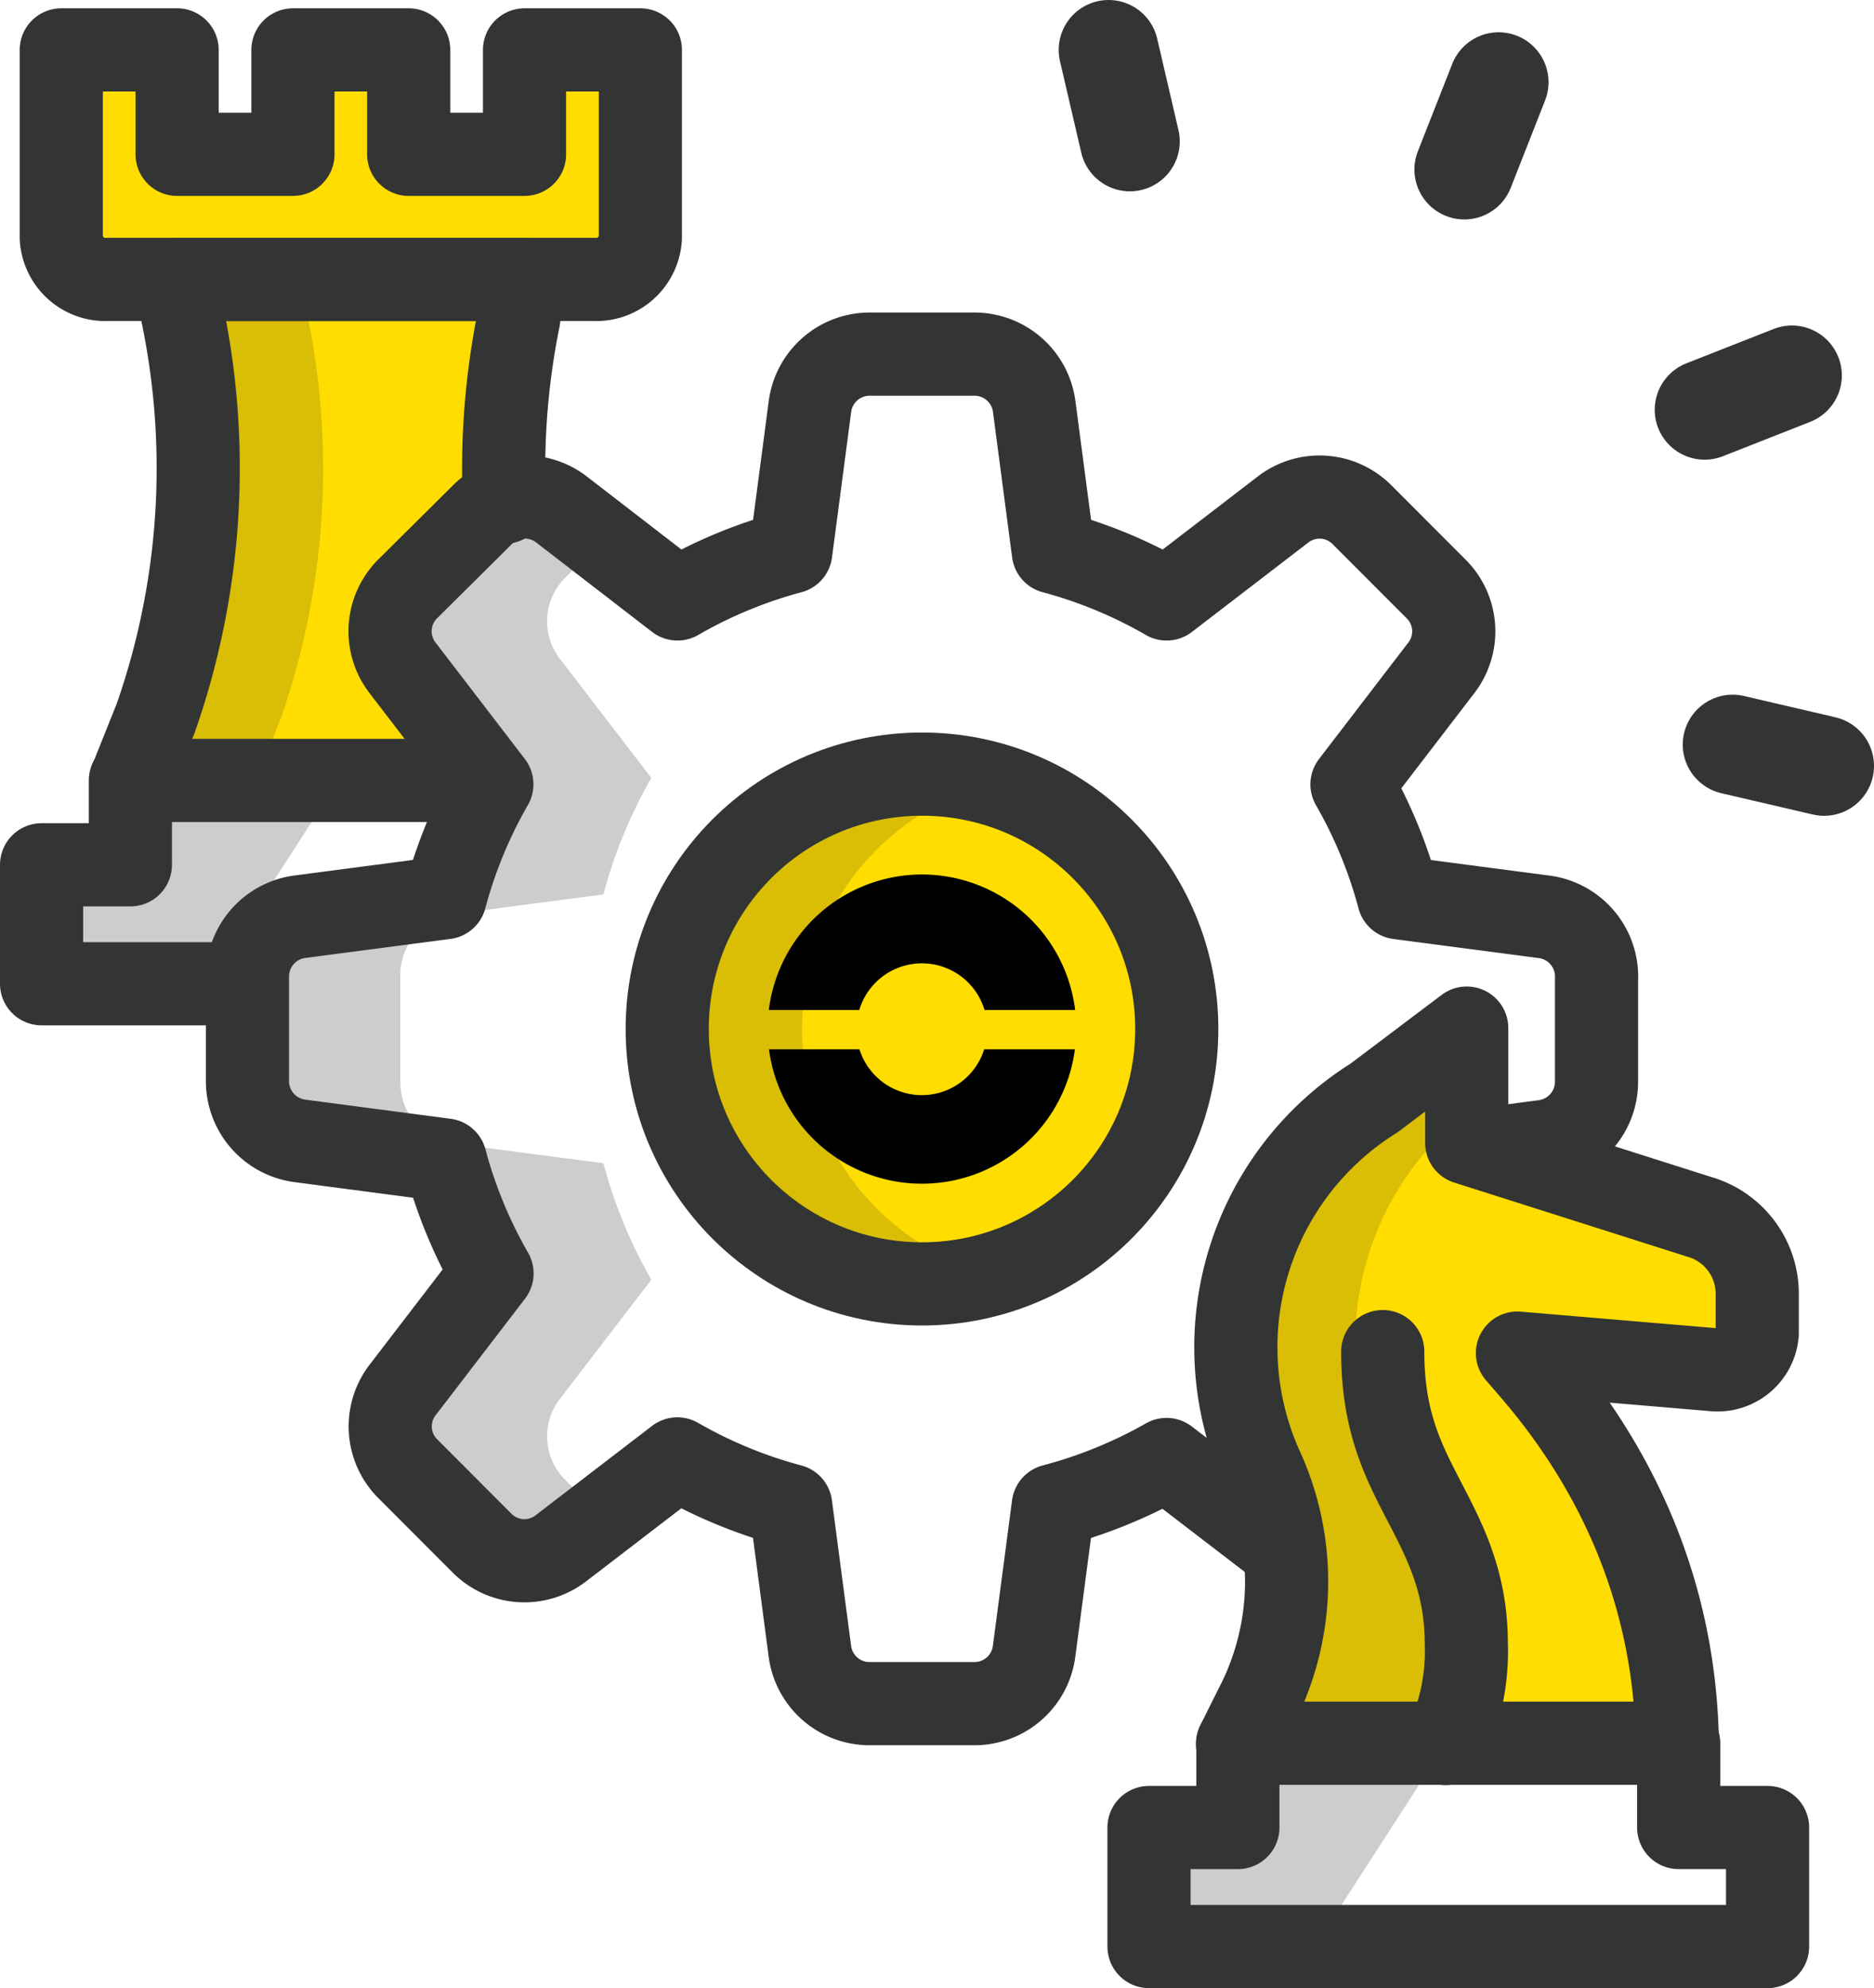 <svg xmlns="http://www.w3.org/2000/svg" viewBox="0 0 225.37 239"><defs><style>.cls-1{fill:#fd0;}.cls-2,.cls-3{fill:none;stroke:#333434;stroke-linecap:round;stroke-linejoin:round;}.cls-2{stroke-width:12px;}.cls-3{stroke-width:10px;}.cls-4{fill:#d9be05;}.cls-5,.cls-7{opacity:0.25;}.cls-6,.cls-7{fill:#383838;}.cls-7{isolation:isolate;}.cls-8{fill:#00b871;}</style></defs><g id="Layer_2" data-name="Layer 2"><g id="Layer_1-2" data-name="Layer 1"><g id="in_a_nutshell" data-name="in a nutshell"><path class="cls-1" d="M48.44,80.29a7.18,7.18,0,0,1,.65-9.52L58,61.9a7.5,7.5,0,0,1,2.71-1.72,90.61,90.61,0,0,1,1.71-21.8l.71-4.78H21.3l.58,3.91a90.78,90.78,0,0,1-3.1,48.81l-3,7.5h43.1Z"/><path class="cls-2" d="M208.37,89.51l11,2.56"/><path class="cls-2" d="M135.88,17,133.32,6"/><path class="cls-2" d="M176.1,20.38l4.13-10.5"/><path class="cls-2" d="M205,49.26l10.5-4.13"/><path class="cls-3" d="M192,117.42V130a7.24,7.24,0,0,1-6.27,7.21l-17.53,2.31a56.54,56.54,0,0,1-5.62,13.63l10.74,14a7.18,7.18,0,0,1-.65,9.52l-8.86,8.87a7.18,7.18,0,0,1-9.52.65l-14-10.74A56.84,56.84,0,0,1,126.67,181l-2.31,17.52a7.23,7.23,0,0,1-7.21,6.28H104.61a7.23,7.23,0,0,1-7.21-6.28L95.09,181a56.54,56.54,0,0,1-13.63-5.62l-14,10.74a7.18,7.18,0,0,1-9.52-.65l-8.86-8.87a7.18,7.18,0,0,1-.65-9.52l10.74-14a56.54,56.54,0,0,1-5.62-13.63L36,137.14A7.25,7.25,0,0,1,29.76,130V117.42A7.25,7.25,0,0,1,36,110.21l17.53-2.3a56.54,56.54,0,0,1,5.62-13.63l-10.74-14a7.18,7.18,0,0,1,.65-9.52L58,61.89a7.2,7.2,0,0,1,9.52-.65L81.47,72A56.57,56.57,0,0,1,95.1,66.36l2.31-17.52a7.24,7.24,0,0,1,7.21-6.27h12.54a7.24,7.24,0,0,1,7.21,6.27l2.31,17.52A56.36,56.36,0,0,1,140.3,72l14-10.75a7.2,7.2,0,0,1,9.52.65l8.86,8.87a7.18,7.18,0,0,1,.65,9.52l-10.74,14a56.54,56.54,0,0,1,5.62,13.63l17.53,2.3a7.25,7.25,0,0,1,6.27,7.21Z"/><circle class="cls-1" cx="110.88" cy="123.7" r="30.64"/><path class="cls-4" d="M96.46,123.7A30.55,30.55,0,0,1,119,94.28a30.06,30.06,0,0,0-8.11-1.23A30.65,30.65,0,1,0,119,153.12,30.56,30.56,0,0,1,96.46,123.7Z"/><circle class="cls-3" cx="110.88" cy="123.7" r="30.64"/><g class="cls-5"><path class="cls-6" d="M68,177.92a7.36,7.36,0,0,1-.67-9.75l11-14.33a58.19,58.19,0,0,1-5.76-14l-18-2.36a7.42,7.42,0,0,1-6.43-7.39V117.27a7.42,7.42,0,0,1,6.43-7.39l18-2.36a58,58,0,0,1,5.76-14l-11-14.33A7.36,7.36,0,0,1,68,69.43L74.52,63l-4.27-3.28a7.36,7.36,0,0,0-9.75.67l-9.08,9.08a7.36,7.36,0,0,0-.67,9.76l11,14.33a58,58,0,0,0-5.76,14l-18,2.36a7.42,7.42,0,0,0-6.42,7.39v12.85A7.42,7.42,0,0,0,38,137.51l18,2.36a58.19,58.19,0,0,0,5.76,14l-11,14.33a7.36,7.36,0,0,0,.67,9.75L60.5,187a7.36,7.36,0,0,0,9.75.67l4.27-3.27Z"/></g><path class="cls-1" d="M201.72,209.56c-.26-17.09-6.55-32.33-17.77-45.21l-1.46-1.69,23.65,2a4.79,4.79,0,0,0,5.19-4.37c0-.14,0-.28,0-.42v-4.35a9.63,9.63,0,0,0-7-9.25l-27.94-8.88v-13.8L165.23,132a35.33,35.33,0,0,0-13.56,44.31,32.68,32.68,0,0,1-.69,29l-2.16,4.33Z"/><path class="cls-4" d="M148.82,209.56h23.06l.16-.5a32.67,32.67,0,0,0-3.57-28.73,35.34,35.34,0,0,1,6.92-45.83l1-1v-9.9L165.23,132a35.33,35.33,0,0,0-13.56,44.31,32.68,32.68,0,0,1-.69,29Z"/><polygon class="cls-7" points="173.89 209.56 148.87 209.56 148.87 219.69 138.18 219.69 138.18 234 158.1 234 173.89 209.56"/><path class="cls-3" d="M166.29,162.48c0,8.39,2.45,13.11,5.05,18.12,2.45,4.72,5,9.61,5,17a26,26,0,0,1-2.46,12"/><polygon class="cls-3" points="138.18 219.69 138.18 234 212.57 234 212.57 219.69 201.88 219.69 201.88 209.56 148.87 209.56 148.87 219.69 138.18 219.69"/><path class="cls-3" d="M201.72,209.56c-.26-17.09-6.55-32.33-17.77-45.21l-1.46-1.69,23.65,2a4.79,4.79,0,0,0,5.19-4.37c0-.14,0-.28,0-.42v-4.35a9.63,9.63,0,0,0-7-9.25l-27.94-8.88v-13.8L165.23,132a35.33,35.33,0,0,0-13.56,44.31,32.68,32.68,0,0,1-.69,29l-2.16,4.33"/><path d="M129.3,121.41a18.56,18.56,0,0,0-36.84,0h10.88a7.86,7.86,0,0,1,15.06,0Zm-36.82,4.73a18.55,18.55,0,0,0,36.79,0H118.36a7.86,7.86,0,0,1-15,0Z"/><path class="cls-8" d="M18.51,28.59V6H7.37V28.59a5.31,5.31,0,0,0,5.57,5H24.08A5.31,5.31,0,0,1,18.51,28.59Z"/><path class="cls-1" d="M7.37,6V28.59a5.31,5.31,0,0,0,5.57,5h58.5a5.31,5.31,0,0,0,5.57-5V6H63.08V18.55H49.15V6H35.23V18.55H21.3V6Z"/><path class="cls-4" d="M36.88,37.51l-.56-3.91H25.21l.57,3.91a90.78,90.78,0,0,1-3.1,48.81l-3,7.5h11.1l3-7.5A90.78,90.78,0,0,0,36.88,37.51Z"/><path class="cls-3" d="M15.73,93.82l3-7.5a90.89,90.89,0,0,0,3.15-48.81l-.56-3.91H63.08l-.71,4.78a90.74,90.74,0,0,0-1.71,22"/><path class="cls-3" d="M7.37,6V28.59a5.31,5.31,0,0,0,5.57,5h58.5a5.31,5.31,0,0,0,5.57-5V6H63.08V18.55H49.15V6H35.23V18.55H21.3V6Z"/><polygon class="cls-7" points="40.71 93.82 15.68 93.82 15.68 103.96 5 103.96 5 118.26 24.92 118.26 40.71 93.82"/><polyline class="cls-3" points="55 93.82 15.68 93.82 15.68 103.96 5 103.96 5 118.26 29.27 118.26"/></g></g></g></svg>